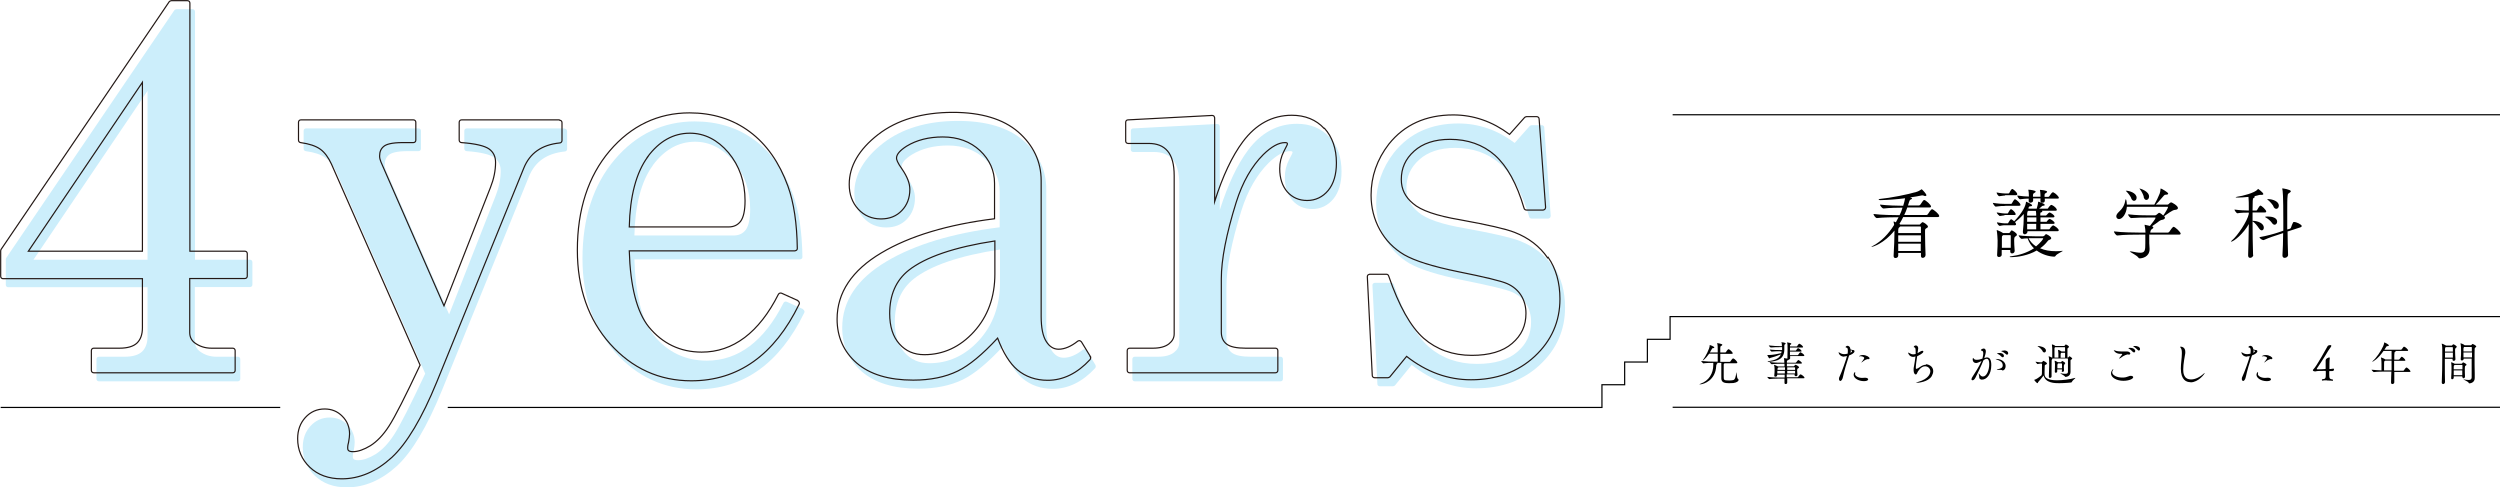 <?xml version="1.0" encoding="UTF-8"?><svg id="_レイヤー_2" xmlns="http://www.w3.org/2000/svg" viewBox="0 0 146.4 28.53"><defs><style>.cls-1{stroke:#000;}.cls-1,.cls-2{fill:none;stroke-miterlimit:10;stroke-width:.07px;}.cls-2{stroke:#231815;}.cls-3{fill:#cceefb;}</style></defs><g id="_レイヤー_1-2"><g><g><path class="cls-3" d="M14.65,15.21h-3.23V.68c0-.08-.06-.14-.14-.14h-.95s-.09,.02-.12,.06L.36,15.11s-.02,.05-.02,.08v1.49c0,.08,.06,.14,.14,.14H8.64v2.88c0,.39-.11,.69-.32,.89-.21,.2-.56,.3-1.02,.3h-1.51c-.08,0-.14,.06-.14,.14v1.16c0,.08,.06,.14,.14,.14H13.93c.08,0,.14-.06,.14-.14v-1.16c0-.08-.06-.14-.14-.14h-1.25c-.38,0-.71-.11-1-.33-.18-.15-.27-.34-.27-.59v-3.16h3.23c.08,0,.14-.06,.14-.14v-1.32c0-.08-.06-.14-.14-.14Zm-6.01,0H1.96L8.64,5.32V15.21Z"/><path class="cls-3" d="M33.05,7.52h-5.72c-.08,0-.14,.06-.14,.14v1.05c0,.07,.06,.14,.13,.14,.82,.06,1.37,.19,1.63,.38,.25,.19,.37,.44,.37,.78,0,.48-.1,.97-.3,1.47l-2.72,6.93-3.69-8.42c-.05-.12-.08-.23-.08-.35,0-.26,.08-.44,.26-.58,.13-.1,.42-.21,1.1-.21h.62c.08,0,.14-.06,.14-.14v-1.05c0-.08-.06-.14-.14-.14h-6.59c-.08,0-.14,.06-.14,.14v1.05c0,.07,.05,.13,.12,.14,.51,.07,.9,.2,1.16,.39,.26,.19,.47,.48,.65,.87l5.19,11.77c-.86,1.83-1.47,3.03-1.82,3.57-.34,.53-.71,.91-1.09,1.15-.38,.23-.72,.35-1.02,.35s-.31-.12-.31-.23c0-.04,0-.13,.05-.31,.04-.22,.06-.38,.06-.5,0-.4-.14-.75-.42-1.03-.28-.29-.63-.43-1.04-.43-.45,0-.83,.17-1.13,.5-.3,.33-.45,.74-.45,1.24,0,.66,.24,1.22,.71,1.67,.47,.45,1.1,.68,1.87,.68,1.04,0,2.02-.42,2.93-1.25,.88-.81,1.77-2.3,2.64-4.43l5.09-12.51c.36-.89,1.05-1.37,2.11-1.48,.07,0,.13-.07,.13-.14v-1.05c0-.08-.06-.14-.14-.14Z"/><path class="cls-3" d="M47.02,18.1l-.95-.43s-.04-.01-.06-.01c-.05,0-.1,.03-.13,.08-1.13,2.24-2.65,3.38-4.49,3.38-1.25,0-2.3-.5-3.1-1.48-.69-.86-1.08-2.36-1.14-4.45h9.7s.07-.02,.1-.04c.03-.03,.04-.06,.04-.1-.02-1.46-.2-2.68-.55-3.65-.5-1.38-1.25-2.45-2.23-3.18-.99-.74-2.18-1.11-3.53-1.11-1.84,0-3.42,.75-4.68,2.23-1.25,1.47-1.89,3.43-1.89,5.81,0,2.22,.65,4.07,1.92,5.49,1.28,1.43,2.88,2.16,4.75,2.16,2.75,0,4.87-1.51,6.32-4.49,.02-.03,.02-.07,0-.11s-.04-.07-.07-.08Zm-8.8-8.41c.68-.92,1.51-1.39,2.48-1.39,.86,0,1.62,.39,2.26,1.14,.64,.77,.97,1.71,.97,2.81,0,.58-.09,.98-.26,1.21-.17,.22-.4,.33-.71,.33h-5.81c.04-1.81,.41-3.19,1.08-4.1Z"/><path class="cls-3" d="M64.16,21.39l-.53-.87s-.06-.06-.1-.07c0,0-.02,0-.03,0-.03,0-.06,.01-.09,.03-.39,.31-.77,.47-1.12,.47-.29,0-.53-.15-.72-.45-.2-.31-.3-.8-.3-1.48v-7.94c0-1.11-.45-2.07-1.34-2.85-.88-.76-2.17-1.15-3.83-1.15-1.79,0-3.27,.44-4.38,1.3-1.12,.87-1.69,1.85-1.69,2.92,0,.58,.18,1.07,.53,1.45,.35,.38,.8,.57,1.33,.57,.5,0,.91-.16,1.22-.49,.31-.32,.47-.74,.47-1.24,0-.35-.15-.74-.45-1.18-.29-.4-.33-.58-.33-.65,0-.22,.2-.45,.59-.7,.59-.36,1.3-.54,2.12-.54,.88,0,1.61,.27,2.18,.8,.56,.53,.85,1.17,.85,1.91v2.08c-2.74,.34-4.97,1.01-6.63,2-1.72,1.02-2.59,2.33-2.59,3.88,0,1.04,.39,1.91,1.15,2.57,.76,.66,1.87,1,3.31,1,1.01,0,1.88-.18,2.6-.53,.68-.33,1.46-.98,2.34-1.93,.33,.87,.72,1.49,1.16,1.86,.48,.4,1.08,.61,1.77,.61,.91,0,1.74-.41,2.48-1.21,.04-.05,.05-.12,.02-.17Zm-5.6-4.85c0,1.35-.41,2.49-1.23,3.39-.81,.89-1.79,1.34-2.9,1.34-.61,0-1.09-.21-1.46-.63-.38-.42-.57-1.02-.57-1.78,0-1.09,.37-1.94,1.11-2.53,.99-.78,2.69-1.36,5.05-1.72v1.92Z"/><path class="cls-3" d="M77.84,8.02c-.47-.51-1.11-.77-1.89-.77-1.14,0-2.1,.52-2.87,1.55-.62,.83-1.18,2.01-1.65,3.5V7.4s-.02-.08-.04-.1c-.03-.02-.06-.04-.1-.04,0,0,0,0,0,0l-4.94,.26c-.08,0-.13,.07-.13,.14v1.1c0,.08,.06,.14,.14,.14h1.2c.49,0,.85,.14,1.11,.44,.26,.3,.39,.79,.39,1.45v9.26c0,.23-.1,.42-.3,.58-.21,.17-.53,.26-.95,.26h-1.36c-.08,0-.14,.06-.14,.14v1.16c0,.08,.06,.14,.14,.14h8.54c.08,0,.14-.06,.14-.14v-1.16c0-.08-.06-.14-.14-.14h-1.75c-.53,0-.91-.08-1.12-.25-.2-.16-.3-.39-.3-.7v-3.12c0-1.11,.29-2.61,.87-4.47,.37-1.18,.91-2.12,1.59-2.8,.48-.47,.9-.7,1.27-.7,.14,0,.14,.04,.14,.09,0,0-.02,.08-.2,.41-.17,.32-.25,.67-.25,1.03,0,.56,.15,1.01,.44,1.35,.3,.34,.69,.51,1.17,.51s.91-.2,1.23-.59c.32-.39,.48-.93,.48-1.61,0-.84-.24-1.52-.7-2.03Z"/><path class="cls-3" d="M90.93,15.6c-.46-.67-1.11-1.17-1.93-1.49-.5-.2-1.55-.44-3.2-.74-1.37-.23-2.3-.55-2.75-.95-.46-.38-.69-.84-.69-1.41,0-.66,.24-1.2,.75-1.66,.5-.45,1.2-.69,2.1-.69,1.04,0,1.92,.31,2.63,.93,.71,.63,1.29,1.67,1.71,3.11,.02,.06,.07,.1,.14,.1h.98s.08-.02,.1-.05,.04-.07,.04-.11l-.38-5.18c0-.07-.07-.13-.14-.13h-.6s-.08,.02-.11,.05l-.88,.99c-1.01-.76-2.12-1.14-3.3-1.14-1.61,0-2.87,.58-3.77,1.71-.69,.89-1.04,1.9-1.04,2.99,0,.72,.17,1.4,.51,2.02,.34,.62,.82,1.11,1.43,1.47,.61,.35,1.64,.68,3.16,.99,1.54,.31,2.51,.54,2.87,.7,.34,.15,.62,.38,.81,.68,.19,.3,.29,.66,.29,1.06,0,.72-.26,1.29-.81,1.76-.54,.47-1.34,.7-2.36,.7-1.11,0-2.06-.34-2.82-1-.76-.67-1.45-1.9-2.05-3.65-.02-.06-.07-.1-.13-.1h-.98s-.08,.02-.1,.04c-.03,.03-.04,.07-.04,.1l.29,5.79c0,.08,.07,.13,.14,.13h.78s.08-.02,.11-.05l.98-1.2c1.16,.91,2.42,1.37,3.77,1.37,1.5,0,2.75-.46,3.73-1.37,.98-.91,1.48-2.04,1.48-3.36,0-.95-.23-1.78-.69-2.44Z"/></g><g><path class="cls-2" d="M14.35,14.71h-3.23V.18c0-.08-.06-.14-.14-.14h-.95s-.09,.02-.12,.06L.06,14.61s-.02,.05-.02,.08v1.49c0,.08,.06,.14,.14,.14H8.34v2.88c0,.39-.11,.69-.32,.89-.21,.2-.56,.3-1.02,.3h-1.51c-.08,0-.14,.06-.14,.14v1.16c0,.08,.06,.14,.14,.14H13.63c.08,0,.14-.06,.14-.14v-1.16c0-.08-.06-.14-.14-.14h-1.25c-.38,0-.71-.11-1-.33-.18-.15-.27-.34-.27-.59v-3.16h3.23c.08,0,.14-.06,.14-.14v-1.32c0-.08-.06-.14-.14-.14Zm-6.01,0H1.66L8.34,4.82V14.71Z"/><path class="cls-2" d="M32.75,7.02h-5.72c-.08,0-.14,.06-.14,.14v1.05c0,.07,.06,.14,.13,.14,.82,.06,1.37,.19,1.63,.38,.25,.19,.37,.44,.37,.78,0,.48-.1,.97-.3,1.47l-2.72,6.93-3.69-8.42c-.05-.12-.08-.23-.08-.35,0-.26,.08-.44,.26-.58,.13-.1,.42-.21,1.1-.21h.62c.08,0,.14-.06,.14-.14v-1.05c0-.08-.06-.14-.14-.14h-6.59c-.08,0-.14,.06-.14,.14v1.05c0,.07,.05,.13,.12,.14,.51,.07,.9,.2,1.16,.39,.26,.19,.47,.48,.65,.87l5.19,11.77c-.86,1.83-1.47,3.03-1.82,3.57-.34,.53-.71,.91-1.09,1.15-.38,.23-.72,.35-1.02,.35s-.31-.12-.31-.23c0-.04,0-.13,.05-.31,.04-.22,.06-.38,.06-.5,0-.4-.14-.75-.42-1.03-.28-.29-.63-.43-1.04-.43-.45,0-.83,.17-1.13,.5-.3,.33-.45,.74-.45,1.24,0,.66,.24,1.22,.71,1.67,.47,.45,1.1,.68,1.87,.68,1.04,0,2.02-.42,2.93-1.25,.88-.81,1.77-2.3,2.64-4.43l5.09-12.51c.36-.89,1.05-1.37,2.11-1.48,.07,0,.13-.07,.13-.14v-1.05c0-.08-.06-.14-.14-.14Z"/><path class="cls-2" d="M46.72,17.6l-.95-.43s-.04-.01-.06-.01c-.05,0-.1,.03-.13,.08-1.13,2.24-2.65,3.38-4.49,3.38-1.25,0-2.3-.5-3.1-1.48-.69-.86-1.08-2.36-1.14-4.45h9.7s.07-.02,.1-.04c.03-.03,.04-.06,.04-.1-.02-1.46-.2-2.68-.55-3.65-.5-1.38-1.25-2.45-2.23-3.18-.99-.74-2.18-1.11-3.53-1.11-1.84,0-3.42,.75-4.68,2.23-1.25,1.47-1.89,3.43-1.89,5.81,0,2.22,.65,4.07,1.92,5.49,1.28,1.43,2.88,2.16,4.75,2.16,2.75,0,4.87-1.51,6.32-4.49,.02-.03,.02-.07,0-.11s-.04-.07-.07-.08Zm-8.8-8.41c.68-.92,1.51-1.39,2.48-1.39,.86,0,1.62,.39,2.26,1.14,.64,.77,.97,1.71,.97,2.81,0,.58-.09,.98-.26,1.21-.17,.22-.4,.33-.71,.33h-5.81c.04-1.81,.41-3.19,1.08-4.1Z"/><path class="cls-2" d="M63.86,20.89l-.53-.87s-.06-.06-.1-.07c0,0-.02,0-.03,0-.03,0-.06,.01-.09,.03-.39,.31-.77,.47-1.12,.47-.29,0-.53-.15-.72-.45-.2-.31-.3-.8-.3-1.48v-7.94c0-1.11-.45-2.07-1.34-2.85-.88-.76-2.17-1.15-3.83-1.15-1.79,0-3.27,.44-4.38,1.3-1.12,.87-1.69,1.85-1.69,2.92,0,.58,.18,1.07,.53,1.45,.35,.38,.8,.57,1.33,.57,.5,0,.91-.16,1.22-.49,.31-.32,.47-.74,.47-1.24,0-.35-.15-.74-.45-1.18-.29-.4-.33-.58-.33-.65,0-.22,.2-.45,.59-.7,.59-.36,1.3-.54,2.12-.54,.88,0,1.61,.27,2.18,.8,.56,.53,.85,1.17,.85,1.91v2.08c-2.74,.34-4.97,1.01-6.63,2-1.72,1.02-2.59,2.33-2.59,3.88,0,1.04,.39,1.91,1.15,2.57,.76,.66,1.87,1,3.31,1,1.01,0,1.88-.18,2.6-.53,.68-.33,1.46-.98,2.34-1.93,.33,.87,.72,1.49,1.16,1.86,.48,.4,1.08,.61,1.77,.61,.91,0,1.74-.41,2.48-1.21,.04-.05,.05-.12,.02-.17Zm-5.6-4.85c0,1.35-.41,2.49-1.23,3.39-.81,.89-1.79,1.34-2.9,1.34-.61,0-1.09-.21-1.46-.63-.38-.42-.57-1.02-.57-1.78,0-1.09,.37-1.94,1.11-2.53,.99-.78,2.69-1.36,5.05-1.72v1.92Z"/><path class="cls-2" d="M77.54,7.52c-.47-.51-1.11-.77-1.89-.77-1.14,0-2.1,.52-2.87,1.55-.62,.83-1.18,2.01-1.65,3.5V6.9s-.02-.08-.04-.1c-.03-.02-.06-.04-.1-.04,0,0,0,0,0,0l-4.94,.26c-.08,0-.13,.07-.13,.14v1.1c0,.08,.06,.14,.14,.14h1.2c.49,0,.85,.14,1.11,.44,.26,.3,.39,.79,.39,1.45v9.26c0,.23-.1,.42-.3,.58-.21,.17-.53,.26-.95,.26h-1.36c-.08,0-.14,.06-.14,.14v1.16c0,.08,.06,.14,.14,.14h8.54c.08,0,.14-.06,.14-.14v-1.16c0-.08-.06-.14-.14-.14h-1.75c-.53,0-.91-.08-1.12-.25-.2-.16-.3-.39-.3-.7v-3.12c0-1.11,.29-2.61,.87-4.47,.37-1.18,.91-2.12,1.59-2.8,.48-.47,.9-.7,1.27-.7,.14,0,.14,.04,.14,.09,0,0-.02,.08-.2,.41-.17,.32-.25,.67-.25,1.03,0,.56,.15,1.01,.44,1.35,.3,.34,.69,.51,1.17,.51s.91-.2,1.23-.59c.32-.39,.48-.93,.48-1.61,0-.84-.24-1.52-.7-2.03Z"/><path class="cls-2" d="M90.63,15.1c-.46-.67-1.11-1.17-1.93-1.49-.5-.2-1.55-.44-3.2-.74-1.37-.23-2.3-.55-2.75-.95-.46-.38-.69-.84-.69-1.41,0-.66,.24-1.2,.75-1.66,.5-.45,1.2-.69,2.1-.69,1.04,0,1.92,.31,2.63,.93,.71,.63,1.29,1.67,1.71,3.11,.02,.06,.07,.1,.14,.1h.98s.08-.02,.1-.05,.04-.07,.04-.11l-.38-5.18c0-.07-.07-.13-.14-.13h-.6s-.08,.02-.11,.05l-.88,.99c-1.01-.76-2.12-1.14-3.3-1.14-1.61,0-2.87,.58-3.77,1.71-.69,.89-1.04,1.9-1.04,2.99,0,.72,.17,1.4,.51,2.02,.34,.62,.82,1.11,1.43,1.47,.61,.35,1.64,.68,3.16,.99,1.54,.31,2.51,.54,2.87,.7,.34,.15,.62,.38,.81,.68,.19,.3,.29,.66,.29,1.06,0,.72-.26,1.29-.81,1.76-.54,.47-1.34,.7-2.36,.7-1.11,0-2.06-.34-2.82-1-.76-.67-1.45-1.9-2.05-3.65-.02-.06-.07-.1-.13-.1h-.98s-.08,.02-.1,.04c-.03,.03-.04,.07-.04,.1l.29,5.79c0,.08,.07,.13,.14,.13h.78s.08-.02,.11-.05l.98-1.2c1.16,.91,2.42,1.37,3.77,1.37,1.5,0,2.75-.46,3.73-1.37,.98-.91,1.48-2.04,1.48-3.36,0-.95-.23-1.78-.69-2.44Z"/></g><g><path d="M112.48,14.81h-1.32v.16c0,.09-.08,.14-.16,.14-.06,0-.11-.03-.11-.12v-.02c.03-.44,.05-1.11,.05-1.42v-.05c-.62,.78-1.3,.96-1.33,.96-.01,0-.02,0-.02,0,0-.01,.04-.05,.1-.07,.49-.26,.91-.7,1.23-1.22,0-.06-.02-.11-.03-.16,0-.01,0-.02,0-.03,0,0,0-.01,.01-.01,.02,0,.1,.04,.12,.05,.06-.1,.11-.2,.16-.3-.29,0-.91,.01-1.27,.05h0c-.08,0-.2-.18-.2-.24,.43,.06,1.24,.07,1.53,.07,.07-.14,.13-.29,.17-.44-.27,0-.78,.01-1.11,.05h0c-.08,0-.21-.17-.21-.23,.39,.05,1.07,.07,1.36,.07,.04-.12,.1-.34,.11-.44-.47,.06-.99,.1-1.46,.11-.05,0-.09-.02-.09-.04,0,0,.02-.02,.07-.03,.62-.06,1.65-.26,2.17-.42,.12-.04,.2-.1,.25-.13,.02-.01,.03-.02,.03-.02,.02,0,.28,.27,.28,.35,0,.03-.03,.05-.07,.05-.02,0-.05,0-.07-.02-.03,0-.05-.02-.08-.02-.01,0-.02,0-.04,0-.17,.04-.42,.08-.7,.12,.11,.02,.12,.06,.12,.06,0,.02-.03,.04-.07,.06-.04,.01-.07,.03-.11,.16-.02,.06-.04,.13-.06,.19h.65s.06-.02,.07-.04c.15-.23,.19-.28,.23-.28,.08,0,.4,.28,.4,.38,0,.03-.02,.06-.09,.06h-1.3c-.05,.15-.11,.3-.18,.44h1.31s.06-.02,.07-.04c.04-.07,.19-.3,.25-.3,.07,0,.42,.28,.42,.4,0,.03-.02,.06-.1,.06h-2.01c-.07,.14-.14,.28-.22,.4,.02,.01,.04,.03,.05,.04h0s1.12,0,1.12,0c.02,0,.04,0,.05-.03,.1-.11,.12-.11,.14-.11,.06,0,.31,.17,.31,.26,0,.05-.05,.07-.1,.1-.07,.04-.07,.07-.07,.17v.17c0,.4,.02,.95,.03,1.22h0c0,.11-.09,.17-.17,.17-.06,0-.1-.04-.1-.12v-.17Zm-1.21-1.54s-.02,.02-.03,.03c-.06,.04-.07,.07-.08,.18,0,.04,0,.1,0,.17h1.33c0-.13,0-.25,0-.34,0-.03-.02-.05-.04-.05h-1.17Zm-.11,.51v.38h1.33c0-.13,0-.26,0-.38h-1.33Zm0,.49c0,.15,0,.29,0,.43h1.32c0-.14,0-.29,0-.43h-1.33Z"/><path d="M117.43,12.06c-.17,0-.29,0-.56,.04h0c-.05,0-.17-.17-.17-.22,.32,.05,.57,.06,.74,.06h.33s.04-.01,.05-.04c0,0,.12-.23,.17-.23,0,0,.02,0,.02,0,.09,.04,.31,.23,.31,.33,0,.03-.02,.05-.09,.05h-.81Zm-.02-.61s-.14,.01-.33,.04h0c-.06,0-.16-.15-.16-.22,.25,.05,.46,.06,.5,.06h.2s.04-.01,.05-.04c.01-.03,.11-.22,.16-.22,.01,0,.02,0,.03,0,.06,.03,.27,.2,.27,.3,0,.03-.02,.06-.07,.06h-.63Zm1.32,2.08v.02c0,.12-.1,.17-.16,.17-.06,0-.11-.04-.11-.13v-.03c.03-.24,.05-.62,.05-.79v-.24c-.19,.22-.39,.39-.51,.48,0,0,.06,.07,.06,.12,0,.03-.02,.06-.07,.06h-.59s-.13,0-.29,.04h0c-.06,0-.17-.14-.17-.21,.25,.05,.43,.06,.46,.06h.17s.04-.01,.04-.04c.03-.07,.13-.2,.15-.2,.01,0,.02,0,.03,0,.05,.03,.11,.07,.16,.12,.49-.51,.66-.87,.69-1.11,0-.03,0-.04,.01-.04,.02,0,.35,.15,.35,.21,0,.03-.03,.06-.1,.06h-.01c-.07,0-.06,.03-.09,.07-.01,.02-.02,.03-.04,.05h.04s.02,.01,.03,.02h.44c.07-.23,.08-.33,.08-.37,0-.04,.02-.04,.02-.04,.01,0,.37,.11,.37,.19,0,.03-.04,.05-.1,.05-.05,0-.07,.03-.1,.06-.03,.02-.08,.07-.13,.11h.48s.04,0,.05-.03c.04-.08,.11-.14,.15-.18,.01,0,.02-.01,.04-.01,0,0,.02,0,.02,0,.18,.08,.3,.23,.3,.29,0,.02-.02,.05-.08,.05h-.79s.02,.02,.02,.03c0,.03-.03,.06-.08,.07-.03,0-.04,.04-.04,.08,0,.03,0,.06,0,.1h.33s.04-.02,.05-.04c.07-.09,.14-.14,.16-.14,.04,0,.29,.14,.29,.24,0,.02-.02,.05-.08,.05h-.74c0,.08,0,.17,0,.26h.33s.04,0,.05-.03c.06-.09,.13-.14,.16-.14,.04,0,.29,.15,.29,.24,0,.02-.02,.05-.08,.05h-.75c0,.11,0,.22,0,.32h.5s.04-.01,.05-.04c.04-.08,.11-.14,.16-.18,.01,0,.02-.01,.03-.01,0,0,.02,0,.02,0,.11,.05,.31,.19,.31,.29,0,.02-.02,.05-.08,.05h-1.74Zm-1.34-.92s-.16,.02-.29,.04h0s-.17-.13-.17-.21c.25,.05,.43,.06,.46,.06h.17s.04-.01,.04-.04c.04-.08,.12-.21,.16-.21,0,0,.02,0,.02,0,.12,.06,.26,.23,.26,.29,0,.03-.02,.05-.07,.05h-.59Zm.36,2.03h-.53v.28c0,.08-.08,.13-.16,.13-.06,0-.11-.03-.11-.11h0c.03-.44,.03-.64,.03-.86,0-.06-.02-.42-.05-.58,0-.01,0-.02,0-.03,0,0,0,0,0,0,0,0,.01,0,.03,.01,.05,.01,.26,.11,.34,.17h0s.34,0,.34,0c.02,0,.04-.01,.06-.04,.03-.05,.08-.12,.11-.12,.01,0,.3,.14,.3,.26,0,.05-.05,.07-.09,.1-.05,.04-.07,.06-.07,.25,0,.16,.01,.31,.03,.59h0c0,.1-.08,.15-.15,.15-.06,0-.11-.03-.11-.12v-.08Zm0-.12c0-.16,0-.28,0-.38s0-.2,0-.32c0-.01,0-.05-.03-.05h-.41s-.02,.01-.03,.02c-.05,.04-.05,.06-.05,.15,0,.19,0,.38,0,.57h.53Zm1.9-.69s.05,0,.07-.03c.04-.06,.08-.09,.1-.09s.3,.13,.3,.24c0,.03-.02,.06-.09,.09-.07,.02-.07,.02-.12,.08-.13,.17-.28,.31-.44,.42,.27,.12,.58,.17,.91,.17,.12,0,.25,0,.38-.02h.02s.02,0,.02,0c0,.03-.37,.18-.43,.3-.02,.03-.04,.04-.08,.04-.3-.01-.7-.12-1.02-.36-.51,.3-1.16,.39-1.47,.39-.07,0-.11,0-.11-.02s.04-.03,.13-.04c.39-.05,.88-.19,1.29-.46-.16-.15-.29-.34-.37-.58-.13,0-.25,.01-.35,.03h0c-.05,0-.18-.16-.18-.21,.3,.05,.84,.06,1.02,.06h.43Zm.09-2.21c.02,.16,.01,.25-.14,.25-.06,0-.11-.03-.11-.1h0c0-.06,0-.11,0-.15h-.43s0,.09,0,.13c0,.07-.08,.12-.15,.12-.06,0-.11-.03-.11-.1h0c0-.06,0-.1,0-.14-.13,0-.29,.01-.5,.04h0c-.07,0-.17-.17-.17-.22,.27,.04,.5,.06,.68,.06v-.07s0-.2-.03-.31c0,0,0-.02,0-.02,0,0,0,0,.01,0,.13,0,.42,.05,.42,.11,0,.02-.02,.05-.08,.08-.08,.03-.08,.09-.08,.22h.44v-.06s0-.19-.03-.32c0,0,0-.02,0-.02,0,0,0,0,.01,0,.05,0,.41,.03,.41,.11,0,.02-.02,.05-.08,.08-.05,.02-.07,.04-.07,.13v.09h.22s.04-.01,.06-.04c.05-.09,.16-.23,.2-.23,0,0,.02,0,.03,0,.16,.07,.33,.27,.33,.32,0,.03-.02,.05-.09,.05h-.74Zm-.49,1.11h-.54c0,.09,0,.17,0,.26h.54v-.26Zm-.54,.38c0,.11,0,.22,0,.32h.53c0-.08,0-.2,0-.32h-.54Zm.1-.77s-.03,0-.04,.02c-.04,.02-.05,.02-.06,.16,0,.03,0,.07,0,.11h.53c0-.09,0-.19-.02-.28h-.41Zm.37,1.61c-.08,0-.23,0-.39,0,.11,.21,.26,.36,.44,.48,.27-.22,.42-.43,.42-.46,0-.01,0-.02-.03-.02h-.44Z"/><path d="M125.86,13.73c0,.09,0,.17,0,.26,0,.09,0,.17,0,.25,0,.09,.02,.23,.02,.34,0,.48-.45,.55-.58,.55-.04,0-.06-.02-.09-.06-.07-.11-.5-.32-.5-.35,0,0,0,0,.02,0,.01,0,.03,0,.06,0,.24,.05,.42,.08,.55,.08,.28,0,.29-.16,.29-.56,0-.17,0-.34,0-.47v-.03h-.37c-.24,0-.87,0-1.27,.05h0c-.08,0-.2-.18-.2-.24,.45,.06,1.24,.07,1.5,.07h.35c0-.13-.02-.28-.05-.42,0-.02,0-.03,0-.04t0,0s.26,.06,.31,.07c.11-.13,.33-.42,.33-.47,0-.01,0-.02-.04-.02h-.42c-.31,0-.58,0-.96,.03h0c-.07,0-.19-.15-.19-.22,.49,.06,1,.06,1.16,.06h.42s.07-.01,.09-.04c.13-.11,.14-.11,.15-.11,.06,0,.23,.15,.24,.16,.13-.18,.28-.44,.28-.49,0-.01,0-.02-.03-.02h-2.38c-.03,.42-.27,.72-.46,.72-.09,0-.16-.07-.16-.16,0-.07,.04-.15,.12-.23,.24-.22,.36-.41,.41-.71,0-.04,.02-.06,.03-.06,.02,0,.05,.1,.06,.31h1.61c.08-.13,.26-.5,.31-.64,.03-.07,.05-.21,.05-.26,0-.03,0-.04,.02-.04,.03,0,.43,.22,.43,.3,0,.04-.05,.06-.13,.06-.06,0-.08,.01-.12,.05-.09,.09-.33,.4-.48,.53h.7s.06-.02,.07-.04c0,0,.07-.09,.14-.09,.03,0,.39,.19,.39,.33,0,.06-.05,.1-.17,.11-.15,0-.44,.24-.64,.37,0,0,.01,.01,.02,.02,.02,.03,.03,.05,.03,.07,0,.05-.05,.09-.11,.11-.07,.01-.15,.03-.23,.09-.13,.1-.28,.21-.42,.3h.01c.05,.02,.07,.05,.07,.07,0,.04-.04,.07-.09,.1q-.08,.05-.09,.2h1.04s.06-.02,.07-.04c.06-.1,.21-.3,.25-.3,.09,0,.42,.31,.42,.4,0,.03-.02,.06-.1,.06h-1.7Zm-1.05-2.12c-.05-.12-.18-.29-.28-.39-.02-.02-.04-.04-.04-.05s0,0,.03,0c.17,0,.6,.13,.6,.41,0,.11-.07,.18-.15,.18-.06,0-.12-.04-.17-.15Zm.73-.09c-.03-.12-.13-.32-.22-.43-.02-.02-.03-.04-.03-.05,0,0,0,0,.01,0,.02,0,.55,.15,.55,.47,0,.12-.08,.2-.16,.2-.06,0-.13-.05-.16-.18Z"/><path d="M131.95,14.93c0,.1-.1,.17-.18,.17-.07,0-.12-.04-.12-.15h0c.02-.52,.03-1.22,.04-1.83-.3,.55-.88,1.03-1.03,1.03,0,0-.02,0-.02,0,0-.01,.02-.04,.07-.08,.31-.25,.9-1.13,.98-1.54v-.08c-.18,0-.45,0-.67,.04h0c-.05,0-.17-.17-.17-.22,.26,.04,.63,.06,.84,.06,0-.09,0-.17,0-.25,0-.1,0-.37-.02-.55-.21,.02-.43,.04-.6,.04-.06,0-.15,0-.15-.02,0,0,.03-.02,.09-.03,.32-.04,1.04-.23,1.2-.43,.01-.01,.01-.03,.02-.03,.01,0,.31,.22,.31,.3,0,.03-.03,.05-.07,.05-.02,0-.04,0-.06,0-.02,0-.04,0-.05,0-.02,0-.04,0-.07,.01-.07,.02-.17,.05-.28,.07,.02,.01,.03,.03,.03,.04,0,.02-.02,.04-.06,.06-.05,.03-.05,.05-.06,.17,0,.12-.01,.33-.01,.57h.22s.04-.01,.05-.04c.04-.07,.14-.25,.19-.25,.07,0,.34,.25,.34,.35,0,.03-.02,.05-.08,.05h-.72v.49c.29,0,.66,.14,.66,.4,0,.09-.05,.16-.12,.16-.05,0-.11-.04-.17-.13-.1-.15-.23-.31-.37-.4,0,.64,.01,1.39,.03,1.96h0Zm2.01-1.35c0,.48,.02,.96,.03,1.35,0,.1-.1,.17-.2,.17-.07,0-.13-.04-.13-.14v-.02c.02-.34,.04-.81,.04-1.29l-.27,.09c-.22,.07-.54,.17-.87,.32,0,0-.01,0-.02,0-.08,0-.22-.11-.23-.17,.4-.07,.88-.2,1.11-.28l.29-.1c0-.19,0-.39,0-.58,0-1.5-.03-1.75-.06-1.87,0-.01,0-.03,0-.03s0,0,0,0c.03,0,.5,.07,.5,.17,0,.03-.04,.07-.09,.1-.1,.06-.08,.06-.1,.19-.02,.16-.02,.47-.02,.87,0,.32,0,.7,0,1.08l.17-.05s.04-.03,.05-.06c.03-.09,.07-.21,.12-.3,0-.02,.04-.03,.06-.03,.15,0,.45,.15,.45,.24,0,.02-.02,.05-.07,.07l-.77,.25Zm-.91-.52c-.07-.11-.23-.25-.36-.32-.03-.02-.05-.03-.05-.04,0-.02,.17-.02,.18-.02,.23,0,.53,.07,.53,.3,0,.1-.07,.18-.15,.18-.05,0-.1-.03-.15-.1Zm.09-.97c-.06-.11-.2-.28-.33-.38-.03-.03-.05-.04-.05-.05,0,0,.02,0,.06,0,.26,0,.63,.13,.63,.38,0,.11-.07,.19-.15,.19-.06,0-.12-.04-.17-.13Z"/></g><g><path d="M100.99,21.24s.01,.01,.01,.02c0,.01-.02,.03-.04,.04-.02,.01-.02,.02-.02,.12,0,.08,0,.41,0,.62s0,.24,.31,.24c.07,0,.16,0,.24-.02,.13-.02,.16-.24,.19-.45,0-.01,0-.02,0-.02,.02,0,.03,.35,.08,.38,.03,.02,.05,.05,.05,.08,0,.07-.1,.15-.3,.18-.08,0-.18,.01-.26,.01-.25,0-.45-.04-.45-.28h0c0-.33,0-.66,0-.7,0-.15,0-.17,0-.21h-.29s.06,.02,.06,.04c0,.01,0,.03-.03,.04-.03,.02-.04,.01-.04,.11-.04,.82-.71,1.07-.97,1.07-.01,0-.02,0-.02,0,0,0,.03-.02,.07-.04,.5-.17,.75-.62,.75-1.09,0-.06,0-.1,0-.13-.16,0-.4,0-.59,.03h0s-.12-.11-.12-.14c.26,.03,.66,.04,.8,.04h.17c0-.13,0-.32,0-.47h-.5c-.22,.31-.36,.4-.38,.4,0,0,0,0,0,0,0,0,0-.02,.02-.04,.13-.16,.39-.65,.39-.84,0-.03,0-.03,0-.03,.02,0,.27,.09,.27,.15,0,.02-.03,.04-.08,.04-.04,0-.04,0-.06,.04-.04,.07-.08,.14-.12,.21h.46c0-.07,0-.13,0-.15,0-.13,0-.29-.03-.38,0,0,0-.01,0-.02t0,0s.3,.04,.3,.1c0,.02-.02,.04-.04,.05-.06,.04-.07,.01-.08,.14,0,.05,0,.15,0,.26h.29s.03-.01,.04-.02c0,0,.1-.17,.15-.17,0,0,.01,0,.02,0,.08,.03,.23,.19,.23,.23,0,.02-.01,.04-.06,.04h-.67c0,.18,0,.37,0,.47h.55s.03-.01,.04-.02c.02-.03,.11-.18,.16-.18,0,0,.01,0,.02,0,.09,.03,.23,.2,.23,.24,0,.02-.01,.04-.06,.04h-.68Z"/><path d="M104.66,22.17c0,.08,0,.16,0,.24,0,.07-.07,.08-.09,.08-.04,0-.07-.02-.07-.07h0c0-.08,0-.17,0-.25h-.16c-.14,0-.52,0-.74,.03h0s-.11-.1-.11-.13c.27,.04,.73,.04,.87,.04h.15c0-.06,0-.12,0-.17h-.44v.04c0,.06-.07,.08-.1,.08-.04,0-.07-.02-.07-.06h0c.02-.17,.02-.24,.02-.35,0-.04,0-.17-.03-.27,0,0,0-.01,0-.02,0,0,0,0,0,0,0,0,.17,.06,.23,.1h0s.38,0,.38,0c0-.06,0-.12,0-.16h-.14c-.13,0-.41,0-.61,.03h0s-.12-.09-.12-.13c.25,.04,.61,.04,.74,.04h.12c0-.07,0-.17-.02-.25,0,0,0-.01,0-.02s0,0,0,0c.02,0,.15,.02,.2,.03,0-.13,.01-.38,.01-.56,0-.17,0-.32-.03-.38,0,0,0,0,0-.01s0,0,0,0c.02,0,.25,.03,.25,.08,0,.02-.02,.04-.04,.05-.04,.02-.04,.01-.04,.07v.04h.38s.03,0,.04-.02c.02-.04,.09-.14,.12-.14,0,0,.01,0,.02,0,.12,.05,.21,.16,.21,.19,0,.02-.01,.03-.06,.03h-.71c0,.05,0,.12,0,.18h.33s.03,0,.03-.02c.03-.05,.09-.12,.11-.12,0,0,.01,0,.02,0,.1,.04,.19,.13,.19,.17,0,.02-.01,.03-.05,.03h-.63c0,.07,0,.14,0,.21h.44s.03,0,.04-.02c.02-.04,.1-.15,.13-.15,0,0,.01,0,.02,0,.04,.02,.21,.12,.21,.19,0,.02-.01,.03-.05,.03h-.78c0,.05,0,.1,0,.15h0s-.05,.07-.09,.07h-.01s-.01,.02-.02,.02c-.05,.02-.07,.02-.07,.1,0,.02,0,.03,0,.05h.51s.03-.01,.04-.03c.08-.11,.11-.13,.12-.13,.03,0,.21,.13,.21,.18,0,.02-.01,.03-.05,.03h-.83s0,.1,0,.16h.4s.02,0,.03-.02c.02-.02,.04-.05,.05-.06,0,0,.02-.01,.03-.01,.02,0,.2,.09,.2,.15,0,.03-.03,.05-.06,.06-.04,.02-.05,.05-.05,.13,0,.07,.01,.15,.02,.25,0,.07-.06,.08-.09,.08-.04,0-.08-.02-.08-.08h0v-.03h-.46c0,.06,0,.12,0,.17h.63s.04-.01,.04-.02c.02-.03,.1-.15,.14-.15,.04,0,.23,.13,.23,.2,0,.02,0,.03-.05,.03h-.99Zm-.42-1.6c-.13,0-.3,0-.5,.02h0s-.1-.08-.1-.12h0c.23,.03,.48,.03,.62,.03h.1s0-.05,0-.08v-.09h-.14c-.13,0-.31,0-.53,.02h0s-.11-.08-.11-.12h0c.25,.03,.5,.04,.64,.04h.13c0-.13-.01-.16-.03-.22,0,0,0-.01,0-.01,0,0,0,0,0,0,.02,0,.25,.02,.25,.08,0,.02-.02,.04-.05,.05-.02,.01-.03,.02-.03,.08,0,.08,0,.11,0,.21h0c0,.56-.38,.69-.9,.73-.02,0-.03,0-.04,0-.03,0-.04,0-.04-.01,0-.01,.03-.02,.06-.03,.33-.05,.61-.13,.72-.4-.21,.09-.47,.17-.62,.21-.02,0-.03,.03-.05,.03-.04,0-.13-.2-.13-.2h0s0,0,.02,0c.03,0,.06,0,.09,0,.2,0,.55-.07,.71-.11,0-.03,.01-.06,.02-.1h-.1Zm.29,1.15h-.45s0,.09,0,.15h.44v-.15Zm0-.21h-.38s-.01,.01-.02,.02c-.03,.02-.04,.02-.04,.11v.02h.44v-.15Zm.13,0v.15h.46s0-.08,0-.12c0,0,0-.03-.03-.03h-.43Zm0,.21v.15h.46c0-.05,0-.11,0-.15h-.46Z"/><path d="M108.02,20.89c-.29,0-.35-.21-.35-.25,0-.01,0-.02,0-.02,.01,0,.03,.02,.05,.03,.06,.04,.16,.09,.28,.09,0,0,.09,0,.2-.03,0-.05,.01-.11,.01-.17,0-.1-.02-.18-.07-.18-.03,0-.06-.01-.06-.04,0-.02,.05-.07,.11-.07,.05,0,.16,.04,.17,.21,.1,.03,.12,.04,.17,.04,.04,0,.07,.03,.07,.07,0,.11-.21,.21-.31,.24,0,.02-.01,.03-.02,.05-.14,.41-.26,.82-.35,1.23-.03,.14-.1,.22-.15,.22-.04,0-.08-.05-.08-.12,0-.05,.01-.1,.05-.17,.09-.17,.4-1.05,.42-1.17-.04,.01-.1,.02-.17,.02Zm.33-.22c.07-.04,.11-.08,.11-.1s-.03-.05-.08-.07c0,.05,0,.11-.02,.17Zm.8,1.65c-.31,0-.6-.17-.6-.37,0-.08,.05-.16,.08-.16,0,0,.01,0,.01,.02s0,.03,0,.04c0,.02-.01,.03-.01,.05,0,.12,.19,.23,.42,.23,.05,0,.09-.01,.17-.01h0c.12,0,.18,.05,.18,.09,0,.01,0,.11-.25,.11Zm.26-1.3c-.15,.03-.21,.06-.37,.19-.02,.01-.03,.02-.03,.02s0,0,0,0c0,0,0-.02,0-.02,.06-.08,.08-.09,.12-.16,0-.01,.04-.05,.04-.08,0-.08-.16-.11-.21-.11,0,0-.02,0-.03,0-.02,0-.05,.01-.06,.01,0,0-.01,0-.01,0,0-.01,.08-.08,.22-.08,.23,0,.4,.13,.4,.19,0,.03-.03,.06-.07,.06Z"/><path d="M112.78,21.33c.14,0,.43,.11,.43,.4,0,.1-.04,.21-.09,.3-.22,.35-.81,.39-.9,.39-.02,0-.03,0-.03,0,0,0,.04-.02,.12-.05,.69-.19,.73-.55,.73-.63,0-.13-.11-.29-.31-.29-.24,0-.43,.3-.46,.39-.02,.06-.05,.09-.09,.09-.04,0-.12-.07-.12-.25,0-.08,0-.17,.03-.27,.02-.12,.06-.34,.08-.54-.05,.02-.09,.03-.13,.03-.21,0-.3-.19-.3-.24,0-.01,0-.01,.01-.01,0,0,.03,0,.05,.02,.1,.06,.16,.08,.23,.08,.04,0,.08,0,.14-.02,0,0,0,0,.01,0,0-.06,0-.11,0-.16,0-.2-.04-.23-.08-.23h-.01s-.02,0-.02-.02c0-.04,.05-.09,.12-.09,.09,0,.14,.08,.14,.17,0,.04-.03,.2-.04,.28,.08-.04,.17-.1,.21-.12,.02-.01,.05-.02,.07-.02,.04,0,.06,.02,.06,.05,0,.1-.26,.22-.36,.27-.04,.25-.08,.52-.08,.66,0,.06,0,.08,.03,.08,.04,0,.18-.08,.23-.12,.1-.07,.21-.12,.33-.12Z"/><path d="M116.2,20.97c.09-.03,.12-.04,.15-.04,.14,0,.26,.09,.26,.45,0,.56-.28,.85-.54,.85-.04,0-.07,0-.09-.02-.11-.04-.06-.14-.09-.24-.01-.05-.02-.08-.02-.09,0,0,0-.01,0-.01,.01,0,.03,.02,.07,.07,.05,.07,.11,.11,.18,.11,.22,0,.37-.38,.37-.73,0-.18-.04-.31-.15-.31-.01,0-.08,0-.19,.09-.12,.31-.33,.74-.47,1.02-.05,.1-.12,.15-.17,.15-.03,0-.06-.02-.06-.06,0-.04,.02-.1,.08-.18,.12-.18,.37-.57,.51-.89-.08,.04-.25,.12-.32,.12-.12,0-.2-.09-.2-.2,0-.09,.02-.1,.02-.1,.01,0,.03,.02,.05,.05,.04,.05,.09,.06,.16,.06,.13,0,.24-.03,.34-.07,0-.02,.05-.18,.05-.3,0-.09-.02-.15-.08-.16-.03,0-.06-.02-.06-.04,0-.04,.11-.09,.16-.09,.04,0,.13,.01,.13,.17,0,.08-.04,.24-.08,.35v.02Zm1.04,.7s-.05-.01-.09-.01c-.04,0-.08,0-.14,0s-.08,0-.08-.01,.03-.02,.07-.03c.18-.04,.28-.08,.28-.23,0-.21-.2-.28-.34-.33-.06-.02-.08-.04-.08-.04,0,0,.01,0,.03,0,.34,0,.56,.19,.56,.42,0,.14-.08,.25-.17,.25-.02,0-.04,0-.05-.01Zm-.03-.78c-.07-.08-.16-.14-.23-.17-.02,0-.04-.02-.04-.02,0-.01,.07-.03,.14-.03,.21,0,.27,.1,.27,.17,0,.05-.03,.08-.07,.08-.02,0-.04,0-.07-.03Zm.14-.37c.16,0,.25,.07,.25,.16,0,.05-.03,.09-.07,.09-.02,0-.04,0-.06-.03-.08-.07-.17-.13-.24-.16-.02,0-.04-.01-.04-.02,0,0,.05-.03,.16-.03Z"/><path d="M119.5,21.29s-.15,.02-.19,.03h0s-.11-.11-.11-.14c.09,.02,.26,.04,.31,.04h.04s.03-.01,.04-.02c.05-.07,.07-.07,.07-.07,.01,0,.21,.09,.21,.16,0,.03-.04,.05-.06,.06-.04,.02-.06,.01-.07,.07,0,.09-.01,.23-.01,.35,0,.06,0,.11,0,.15,0,.14,.09,.35,.72,.35,.33,0,.77-.05,1.06-.14,.02,0,.03,0,.03,0,0,0,0,0,0,0,0,.02-.18,.15-.21,.23-.01,.02-.02,.04-.05,.04-.02,0-.35,.04-.69,.04-.25,0-.8,0-.92-.45-.06,.09-.21,.27-.32,.39,0,.01-.01,.06-.04,.06-.04,0-.19-.18-.19-.19,0,0,0-.01,.02-.01,.11-.03,.28-.15,.4-.25,.04-.04,.04-.1,.04-.57v-.1s-.01-.03-.03-.03h-.05Zm.11-.74c-.07-.11-.19-.22-.28-.27,0,0-.01-.01-.01-.02,0,0,0,0,.02,0,.09,0,.47,.06,.47,.27,0,.06-.04,.11-.09,.11-.04,0-.08-.02-.11-.08Zm.58,.47s0,0-.01,.01c-.04,.03-.04,.03-.04,.44,0,.18,0,.39,0,.57,0,.05-.04,.09-.09,.09-.04,0-.07-.02-.07-.06h0c.01-.23,.02-.46,.02-.64,0-.08,0-.15,0-.22,0-.04,0-.22-.03-.33,0,0,0-.01,0-.02,0,0,0,0,0,0,.03,0,.17,.07,.21,.09,0-.1,0-.24,0-.36v-.09s0-.21-.02-.31c0,0,0-.01,0-.02,0,0,0,0,0,0,0,0,.01,0,.02,0,.03,0,.14,.05,.18,.09h0s.52,0,.52,0c0,0,.02,0,.03-.02,.03-.05,.05-.07,.07-.07,.02,0,.18,.09,.18,.14,0,.03-.03,.04-.05,.06-.04,.03-.04,.03-.04,.08,0,.06,0,.16,0,.27,0,.08,0,.16,0,.22h.03s.02,0,.03-.02c.05-.06,.06-.06,.06-.06,.02,0,.16,.1,.16,.14,0,.02-.02,.04-.05,.05-.03,.02-.05,.02-.05,.07,0,.06,0,.14,0,.22s0,.16,0,.22c0,.04,0,.17,0,.22,0,.25-.23,.29-.29,.29-.02,0-.03,0-.04-.03-.03-.05-.27-.16-.27-.18,0,0,0,0,0,0,0,0,.01,0,.02,0,.12,.02,.2,.03,.27,.03,.12,0,.16-.04,.16-.12,0-.05,0-.16,0-.29,0-.17,0-.36,0-.46,0,0,0-.03-.03-.03h-.89Zm.74-.66s0-.03-.03-.03h-.55s0,0-.01,.01c-.03,.02-.03,.03-.03,.09v.51h.23v-.19s0-.14-.02-.24c0,0,0-.01,0-.02,0,0,0,0,0,0,0,0,0,0,.02,0,.03,0,.13,.05,.18,.09h0s.21,0,.21,0v-.23Zm-.18,1.35v-.08h-.28c0,.05,0,.09,0,.12,0,.04-.04,.08-.08,.08-.03,0-.06-.02-.06-.06h0c0-.09,.01-.29,.01-.41,0-.03,0-.13-.02-.22,0,0,0-.01,0-.02,0,0,0,0,0,0,.02,0,.11,.04,.19,.09h0s.17,0,.17,0c.01,0,.02,0,.03-.02,.01-.02,.03-.04,.04-.05,0,0,.01,0,.02,0,.01,0,.17,.08,.17,.13,0,.02-.03,.04-.04,.05t-.04,.09c0,.06,0,.21,.01,.28,0,.05-.04,.09-.08,.09-.03,0-.06-.02-.06-.06h0Zm0-.14c0-.11,0-.22,0-.26,0,0-.01-.03-.03-.03h-.2s0,0-.01,.01t-.03,.07v.21h.28Zm.18-.91h-.23s-.03,.04-.03,.1v.19h.26v-.29Z"/><path d="M124.35,22.3c-.4,0-.73-.19-.73-.43,0-.14,.11-.26,.13-.26,0,0,0,0,0,.02,0,.01,0,.04-.02,.05-.03,.04-.04,.09-.04,.12,0,.18,.29,.31,.58,.31,.07,0,.15,0,.22-.02,.11-.03,.17-.06,.24-.08,.02,0,.04,0,.06,0,.08,0,.13,.04,.13,.08,0,.1-.25,.21-.58,.21Zm.28-1.55c-.06,0-.25,.05-.46,.22-.03,.02-.05,.03-.06,.03,0,0-.01,0-.01-.01,0,0,0-.03,.03-.05,.04-.04,.15-.18,.15-.2,0-.01-.01-.02-.04-.02-.04,0-.08,0-.11,0-.26-.02-.35-.2-.35-.21,0,0,0,0,.01,0,.02,0,.05,.01,.08,.02,.1,.04,.22,.05,.33,.05,.08,0,.16,0,.24,0,.04,0,.07,0,.11,0,.12,0,.2,.07,.2,.12,0,.04-.03,.07-.11,.07Zm.27-.14c-.07-.08-.15-.15-.22-.19-.02-.01-.04-.02-.04-.03,0-.02,.1-.02,.1-.02,.2,0,.3,.1,.3,.18,0,.05-.03,.09-.07,.09-.02,0-.05-.01-.07-.04Zm.27-.13c-.07-.08-.16-.14-.22-.18-.02-.01-.04-.02-.04-.02,0-.01,.07-.02,.12-.02,.12,0,.29,.05,.29,.18,0,.05-.03,.09-.07,.09-.02,0-.04-.01-.07-.04Z"/><path d="M128.27,22.38c-.22,0-.56-.11-.56-.8,0-.3,.06-.6,.06-.89,0-.14-.01-.25-.07-.32-.02-.03-.03-.04-.03-.05s.01-.02,.03-.02c0,0,.27,0,.27,.29,0,.03,0,.06,0,.09-.03,.2-.12,.62-.12,.96,0,.16,.01,.58,.46,.58,.23,0,.5-.12,.75-.35,.02-.02,.04-.03,.05-.03,0,0,0,0,0,0,0,.05-.37,.55-.83,.55Z"/><path d="M131.61,20.89c-.29,0-.35-.21-.35-.25,0-.01,0-.02,0-.02,.01,0,.03,.02,.05,.03,.06,.04,.16,.09,.28,.09,0,0,.09,0,.2-.03,0-.05,.01-.11,.01-.17,0-.1-.02-.18-.07-.18-.03,0-.06-.01-.06-.04,0-.02,.05-.07,.11-.07,.05,0,.16,.04,.17,.21,.1,.03,.12,.04,.17,.04,.04,0,.07,.03,.07,.07,0,.11-.21,.21-.31,.24,0,.02-.01,.03-.02,.05-.14,.41-.26,.82-.35,1.23-.03,.14-.1,.22-.15,.22-.04,0-.08-.05-.08-.12,0-.05,.01-.1,.05-.17,.09-.17,.4-1.05,.42-1.17-.04,.01-.1,.02-.17,.02Zm.33-.22c.07-.04,.11-.08,.11-.1s-.03-.05-.08-.07c0,.05,0,.11-.02,.17Zm.8,1.65c-.31,0-.6-.17-.6-.37,0-.08,.05-.16,.08-.16,0,0,.01,0,.01,.02s0,.03,0,.04c0,.02-.01,.03-.01,.05,0,.12,.19,.23,.42,.23,.05,0,.09-.01,.17-.01h0c.12,0,.18,.05,.18,.09,0,.01,0,.11-.25,.11Zm.26-1.3c-.15,.03-.21,.06-.37,.19-.02,.01-.03,.02-.03,.02s0,0,0,0c0,0,0-.02,0-.02,.06-.08,.08-.09,.12-.16,0-.01,.04-.05,.04-.08,0-.08-.16-.11-.21-.11,0,0-.02,0-.03,0-.02,0-.05,.01-.06,.01,0,0-.01,0-.01,0,0-.01,.08-.08,.22-.08,.23,0,.4,.13,.4,.19,0,.03-.03,.06-.07,.06Z"/><path d="M136.25,22.27c-.09,0-.18,0-.26,.02h0s-.02-.01-.02-.03,0-.04,.02-.05c.21-.02,.21-.05,.21-.39,0-.08,0-.1-.02-.1-.03,0-.08,0-.15,0-.15,0-.36,0-.43,.03-.02,0-.03,0-.05,0-.02,0-.11-.02-.11-.07,0-.02,.02-.04,.04-.06,.19-.19,.72-1.17,.82-1.34,.01-.02,.05-.07,.15-.07,.07,0,.07,.02,.07,.04,0,.02-.01,.05-.02,.06-.11,.15-.22,.32-.31,.48-.18,.3-.34,.53-.5,.77,0,.01-.02,.03-.02,.04,0,.02,0,.03,.04,.03h0c.15,0,.33-.01,.46-.02,0,0,.02-.01,.02-.02,0-.24,0-.39,0-.48h0c0-.13,.2-.18,.21-.18,.02,0,.03,.01,.03,.04,0,0,0,.01,0,.02-.02,.09-.02,.52-.02,.6,0,.01,0,.02,.02,.02,.03,0,.09,0,.18-.02,.02,0,.03,0,.04,0,.02,0,.03,0,.03,.03,0,.1-.05,.11-.14,.11-.04,0-.06,0-.12,0,0,0-.02,0-.02,.02,0,.03,0,.09,0,.14,.01,.23-.02,.31,.2,.33,.01,.01,.02,.03,.02,.05,0,.02,0,.03-.03,.03,0,0-.16-.02-.34-.02Z"/><path d="M140.21,21.77c0,.23,0,.46,0,.62h0c0,.06-.06,.1-.11,.1-.04,0-.08-.02-.08-.09h0c0-.19,.01-.41,.02-.64h-.28c-.14,0-.53,0-.76,.03h0s-.12-.1-.12-.14c.16,.02,.38,.03,.58,.04,0-.15,0-.31,0-.38,0-.03,0-.26-.03-.36,0,0,0-.01,0-.02,0,0,0,0,0,0,0,0,.18,.06,.24,.11,0,0,0,0,.02,.01h.36v-.19c0-.09,0-.23,0-.31h-.47c-.33,.48-.63,.64-.67,.64,0,0,0,0,0,0,0,0,.01-.02,.04-.05,.2-.17,.47-.56,.61-.87,.03-.06,.05-.15,.06-.2,0-.01,0-.02,.01-.02,0,0,.26,.11,.26,.18,0,.02-.02,.04-.09,.04-.04,0-.05,.02-.08,.07-.03,.05-.06,.09-.09,.14h.97s.03-.01,.04-.02c.1-.14,.12-.16,.14-.16,.06,0,.24,.16,.24,.22,0,.02-.01,.03-.05,.03h-.68s0,.01,0,.02c0,.01-.02,.03-.04,.04-.03,.01-.03,.02-.04,.18,0,.07,0,.16,0,.27h.26s.03-.01,.04-.02c.04-.05,.11-.15,.13-.15,.06,0,.22,.16,.22,.21,0,.01-.01,.03-.05,.03h-.61c0,.17,0,.38,0,.58h.53s.04-.01,.04-.02c0,0,.11-.17,.15-.17,.06,0,.24,.18,.24,.23,0,.02-.01,.03-.06,.03h-.9Zm-.16-.07c0-.21,0-.41,0-.58h-.37s-.02,.02-.04,.02c-.03,.02-.03,.07-.03,.42v.13c.07,0,.13,0,.17,0h.27Z"/><path d="M143.63,21.01h-.46v.27c0,.43,0,.88,.01,1.1,0,0-.01,.11-.11,.11-.04,0-.08-.03-.08-.09h0c.02-.42,.03-1.03,.03-1.53,0-.14,0-.27,0-.38,0-.04,0-.24-.03-.34,0,0,0-.02,0-.02,0,0,0-.01,0-.01,.02,0,.18,.07,.24,.11,0,0,0,0,.01,.01h.32s.03,0,.04-.02c.01-.02,.05-.06,.07-.06,.03,0,.2,.1,.2,.15,0,.02-.03,.04-.05,.06-.04,.03-.05,.05-.05,.11v.04c0,.14,.01,.41,.02,.51,0,.06-.04,.1-.1,.1-.04,0-.07-.02-.07-.07h0v-.04Zm-.45-.36c0,.09,0,.18,0,.29h.46c0-.08,0-.18,0-.29h-.46Zm.05-.33s-.04,.03-.05,.1c0,.05,0,.1,0,.17h.46c0-.09,0-.18,0-.23,0,0,0-.03-.03-.03h-.37Zm.96,1.76v-.04h-.5v.08c0,.05-.05,.09-.09,.09-.03,0-.06-.02-.06-.07h0c.02-.17,.02-.49,.02-.62,0-.03,0-.2-.02-.29,0,0,0-.01,0-.02s0,0,0,0c0,0,.15,.05,.21,.09h.39s.03,0,.04-.02c0,0,.04-.06,.07-.06,.02,0,.19,.09,.19,.14,0,.02-.03,.04-.05,.05-.04,.03-.05,.04-.05,.15,0,.13,0,.38,.01,.49,0,.07-.05,.1-.09,.1-.03,0-.06-.02-.06-.08h0Zm-.44-.71s0,0-.01,.01c-.04,.02-.04,.01-.05,.09,0,.03,0,.09,0,.16h.51c0-.09,0-.17,0-.23,0,0,0-.03-.02-.03h-.42Zm-.06,.32v.28h.5c0-.09,0-.18,0-.28h-.51Zm.58-.69v.02c0,.05-.05,.09-.1,.09-.04,0-.07-.02-.07-.08h0c.02-.19,.02-.33,.02-.44,0-.14,0-.33-.03-.46,0,0,0-.02,0-.02,0,0,0-.01,0-.01,.02,0,.18,.06,.23,.11,0,0,0,0,.01,.01h.36s.03,0,.04-.02c.01-.02,.05-.06,.07-.06,.02,0,.21,.1,.21,.15,0,.02-.03,.04-.05,.06-.05,.03-.05,.04-.05,.36,0,.37,0,.96,.01,1.18,0,.04,0,.21,0,.25,0,.27-.26,.31-.31,.31-.03,0-.03-.01-.05-.04-.03-.07-.31-.18-.31-.19,0,0,0,0,0,0,0,0,.02,0,.03,0,.12,.02,.22,.03,.29,.03,.11,0,.16-.04,.17-.14,0-.06,0-.17,0-.31,0-.23,0-.53,0-.8h-.49Zm.04-.69s-.04,.02-.05,.1c0,.03,0,.09,0,.17h.49c0-.12,0-.2,0-.23,0,0,0-.03-.03-.03h-.41Zm-.05,.33c0,.09,0,.19,0,.29h.5c0-.1,0-.2,0-.29h-.49Z"/></g><polyline class="cls-1" points="26.22 23.86 93.81 23.86 93.81 22.53 95.14 22.53 95.14 21.2 96.47 21.2 96.47 19.87 97.8 19.87 97.8 18.54 146.4 18.54"/><line class="cls-1" x1="16.41" y1="23.86" x2=".04" y2="23.86"/><line class="cls-1" x1="97.95" y1="23.85" x2="146.4" y2="23.85"/><line class="cls-1" x1="97.95" y1="6.72" x2="146.4" y2="6.72"/></g></g></svg>